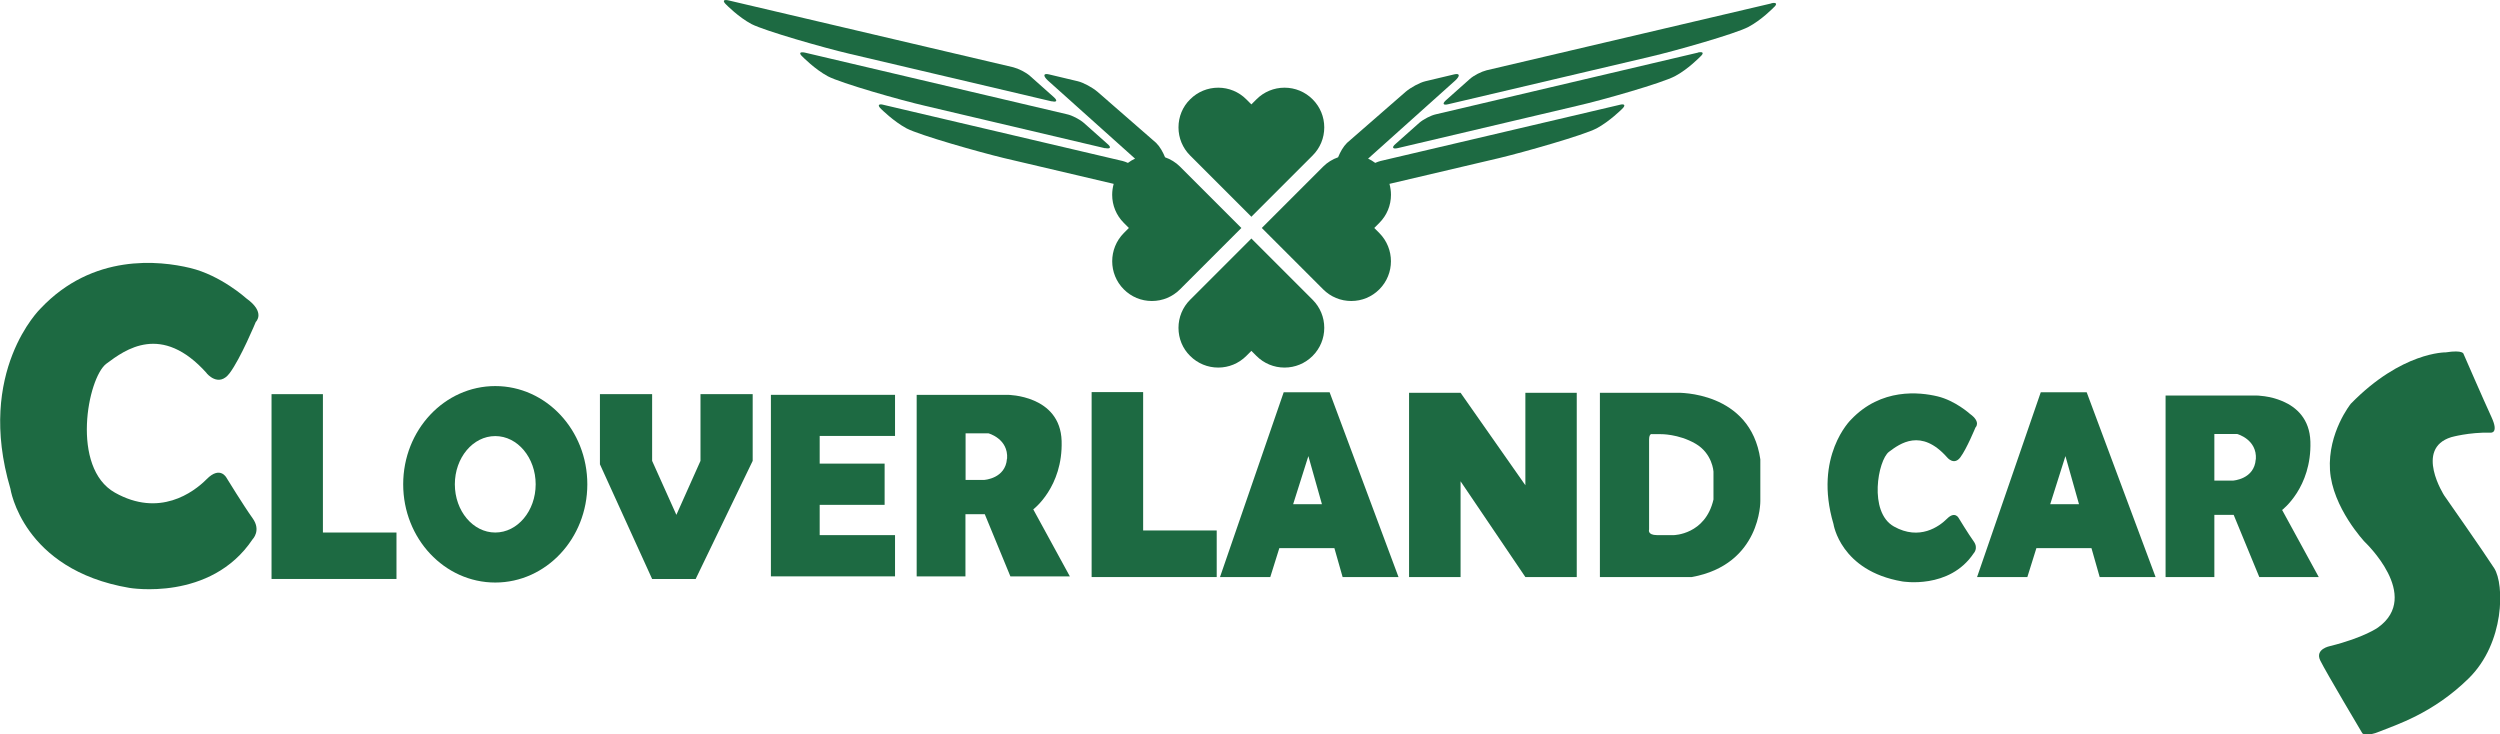 <?xml version="1.0" encoding="UTF-8"?><svg xmlns="http://www.w3.org/2000/svg" viewBox="0 0 182.48 53.61"><defs><style>.d{fill:#1d6a42;}</style></defs><g id="a"/><g id="b"><g id="c"><g><g><path class="d" d="M76.77,7.39c.38,.09,.43-.05,.15-.3l-1.73-1.54c-.3-.27-.84-.54-1.23-.64L53.18,.03c-.38-.09-.46,.04-.17,.31,0,0,.9,.92,1.85,1.42,.95,.49,5.32,1.74,7.12,2.16l14.79,3.48Z"/><path class="d" d="M80.67,10.81c.38,.08,.47-.06,.16-.31l-1.72-1.53c-.3-.26-.85-.55-1.23-.63L58.75,3.84c-.39-.08-.45,.05-.16,.31,0,0,.89,.91,1.84,1.42,.95,.5,5.32,1.75,7.12,2.16l13.11,3.09Z"/><path class="d" d="M129.29,.25l-20.78,4.88c-.39,.1-.93,.37-1.23,.64l-1.73,1.54c-.28,.25-.23,.39,.15,.3l14.79-3.48c1.8-.42,6.17-1.66,7.12-2.16,.96-.5,1.85-1.42,1.85-1.42,.3-.26,.21-.4-.17-.31Z"/><path class="d" d="M123.94,3.84l-19.12,4.5c-.38,.08-.93,.37-1.23,.63l-1.72,1.53c-.31,.26-.22,.4,.16,.31l13.11-3.09c1.81-.41,6.18-1.66,7.12-2.16,.95-.5,1.84-1.42,1.84-1.42,.29-.26,.23-.39-.16-.31Z"/><path class="d" d="M118.23,7.65l-17.46,4.1c-.12,.03-.25,.08-.39,.14-.16-.12-.34-.23-.52-.31l6.37-5.71c.36-.34,.33-.54-.09-.44l-2.1,.5c-.42,.1-1.06,.45-1.44,.77l-4.28,3.73c-.28,.28-.49,.66-.65,1.05-.4,.14-.78,.37-1.09,.68l-4.48,4.48,4.48,4.48c.55,.55,1.28,.85,2.05,.85h0c.78,0,1.5-.3,2.05-.85,1.13-1.13,1.13-2.97,0-4.11l-.37-.37,.37-.37c.55-.55,.85-1.28,.85-2.05,0-.27-.04-.54-.11-.8l8-1.88c1.79-.43,6.17-1.67,7.12-2.17,.95-.51,1.85-1.41,1.85-1.41,.28-.26,.22-.41-.17-.31Z"/><path class="d" d="M64.48,7.65l17.46,4.1c.12,.03,.25,.08,.39,.14,.16-.12,.34-.23,.52-.31l-6.37-5.71c-.36-.34-.33-.54,.09-.44l2.1,.5c.42,.1,1.06,.45,1.44,.77l4.28,3.73c.28,.28,.49,.66,.65,1.05,.4,.14,.78,.37,1.09,.68l4.48,4.48-4.48,4.48c-.55,.55-1.28,.85-2.05,.85h0c-.78,0-1.5-.3-2.05-.85-1.13-1.13-1.13-2.97,0-4.11l.37-.37-.37-.37c-.55-.55-.85-1.28-.85-2.05,0-.27,.04-.54,.11-.8l-8-1.88c-1.79-.43-6.17-1.67-7.12-2.17-.95-.51-1.85-1.41-1.85-1.41-.28-.26-.22-.41,.17-.31Z"/><path class="d" d="M91.35,17.4l-4.48,4.48c-.55,.55-.85,1.28-.85,2.05,0,.78,.3,1.51,.85,2.05,.55,.55,1.28,.85,2.05,.85s1.5-.3,2.05-.85l.37-.37,.37,.37c.55,.55,1.28,.85,2.05,.85s1.5-.3,2.05-.85c.55-.55,.85-1.28,.85-2.05,0-.77-.3-1.5-.85-2.05l-4.48-4.48Z"/><path class="d" d="M91.35,15.83l-4.48-4.48c-.55-.55-.85-1.28-.85-2.05,0-.78,.3-1.51,.85-2.05,.55-.55,1.28-.85,2.05-.85s1.5,.3,2.05,.85l.37,.37,.37-.37c.55-.55,1.28-.85,2.05-.85s1.5,.3,2.05,.85c.55,.55,.85,1.28,.85,2.05,0,.77-.3,1.5-.85,2.05l-4.48,4.48Z"/></g><g><path class="d" d="M15.08,27.24s.87,1.08,1.68,0c.81-1.08,1.91-3.74,1.91-3.74,0,0,.75-.69-.69-1.72,0,0-1.85-1.68-4.1-2.22-2.25-.54-7.11-1.08-10.92,2.96,0,0-4.74,4.58-2.2,13.15,0,0,.87,5.91,8.68,7.24,0,0,5.94,1.03,9-3.55,0,0,.64-.64,0-1.53-.64-.89-1.91-2.96-1.91-2.96,0,0-.46-.89-1.44,.1-.98,.99-3.47,2.81-6.7,.99-3.24-1.82-2-8.37-.63-9.41,1.38-1.03,4.03-3,7.33,.69Z"/><path class="d" d="M142.12,33.38s.5,.63,.97,0c.47-.63,1.1-2.17,1.1-2.17,0,0,.44-.4-.4-1,0,0-1.07-.97-2.37-1.28-1.3-.31-4.11-.63-6.32,1.71,0,0-2.74,2.65-1.27,7.61,0,0,.5,3.42,5.02,4.19,0,0,3.44,.6,5.21-2.05,0,0,.37-.37,0-.88-.37-.51-1.1-1.71-1.1-1.71,0,0-.27-.51-.84,.06-.57,.57-2.01,1.62-3.88,.57-1.87-1.05-1.16-4.85-.36-5.45,.8-.6,2.34-1.74,4.24,.4Z"/><polygon class="d" points="23.57 38.87 23.57 28.77 19.82 28.77 19.82 38.87 19.82 42.26 23.57 42.26 28.94 42.26 28.94 38.87 23.57 38.87"/><polygon class="d" points="83.44 38.72 83.44 28.62 79.68 28.62 79.68 38.72 79.68 42.12 83.44 42.12 88.81 42.12 88.81 38.72 83.44 38.72"/><path class="d" d="M36.15,28.18c-3.71,0-6.72,3.21-6.72,7.17s3.01,7.17,6.72,7.17,6.72-3.21,6.72-7.17-3.01-7.17-6.72-7.17Zm0,10.69c-1.63,0-2.95-1.58-2.95-3.52s1.32-3.52,2.95-3.52,2.95,1.58,2.95,3.52-1.32,3.52-2.95,3.52Z"/><polygon class="d" points="51.13 28.77 51.13 33.64 49.37 37.58 47.6 33.64 47.6 28.77 43.79 28.77 43.79 33.15 43.79 33.64 43.79 33.89 47.6 42.26 50.78 42.26 50.87 42.07 54.94 33.64 54.94 28.77 51.13 28.77"/><polygon class="d" points="65.33 31.82 65.33 28.82 59.83 28.82 56.27 28.82 56.27 31.82 56.27 33.84 56.27 36.85 56.27 39.06 56.27 42.07 56.27 42.07 65.33 42.07 65.33 39.06 59.83 39.06 59.83 36.85 64.57 36.85 64.57 33.84 59.83 33.84 59.83 31.82 65.33 31.82"/><path class="d" d="M75.42,37.18s2.17-1.63,2.07-4.99c-.1-3.36-3.94-3.37-3.94-3.37h-6.64v13.25h3.56v-4.54h1.41l1.87,4.54h4.34l-2.67-4.89Zm-1.92-3.7c-.1,1.46-1.66,1.55-1.66,1.55h-1.36v-3.4h1.67s1.46,.39,1.36,1.85Z"/><path class="d" d="M166.57,37.23s2.17-1.63,2.07-4.99c-.1-3.36-3.94-3.37-3.94-3.37h-6.63v13.25h3.56v-4.54h1.41l1.87,4.54h4.34l-2.67-4.89Zm-1.92-3.7c-.1,1.46-1.66,1.55-1.66,1.55h-1.36v-3.4h1.67s1.46,.39,1.36,1.85Z"/><path class="d" d="M98,42.12h4.08l-5.03-13.49h-3.35l-4.65,13.49h3.67l.66-2.11h4.02l.6,2.11Zm-3.61-5.32l1.11-3.51,.99,3.51h-2.1Z"/><path class="d" d="M153.26,42.12h4.08l-5.03-13.49h-3.35l-4.65,13.49h3.67l.66-2.11h4.02l.6,2.11Zm-3.61-5.32l1.11-3.51,.99,3.51h-2.1Z"/><polygon class="d" points="111.34 28.67 111.34 35.42 106.61 28.67 102.85 28.67 102.85 42.12 106.61 42.12 106.61 35.13 111.34 42.12 115.09 42.12 115.09 28.67 111.34 28.67"/><path class="d" d="M179.82,25.84s0-.32-1.3-.12c0,0-3.21-.06-6.93,3.75,0,0-1.69,2.1-1.52,4.84,.17,2.74,2.54,5.25,2.54,5.25,0,0,4.18,3.93,.97,6.24,0,0-1.01,.74-3.51,1.36,0,0-1.12,.21-.71,1.05,.41,.84,3.07,5.31,3.07,5.31,0,0,.22,.31,1.3-.14,1.09-.45,3.84-1.28,6.47-3.87,2.63-2.59,2.61-6.85,1.86-8.03-.75-1.17-3.65-5.31-3.65-5.31,0,0-2.2-3.42,.51-4.26,0,0,1.3-.37,2.87-.33,0,0,.63,.08,.07-1.13-.56-1.21-2.03-4.59-2.03-4.59Z"/><path class="d" d="M122.44,28.67h-5.66v13.45h6.71c5.06-.92,5-5.54,5-5.54v-3.05c-.72-5.01-6.05-4.86-6.05-4.86Zm2.63,7.79c-.59,2.57-2.9,2.6-2.9,2.6h-1.21c-.74,0-.59-.41-.59-.41v-6.55c0-.5,.22-.41,.22-.41h.62s1.29-.03,2.54,.69c1.25,.72,1.32,2.04,1.32,2.04v2.04Z"/></g></g></g></g></svg>